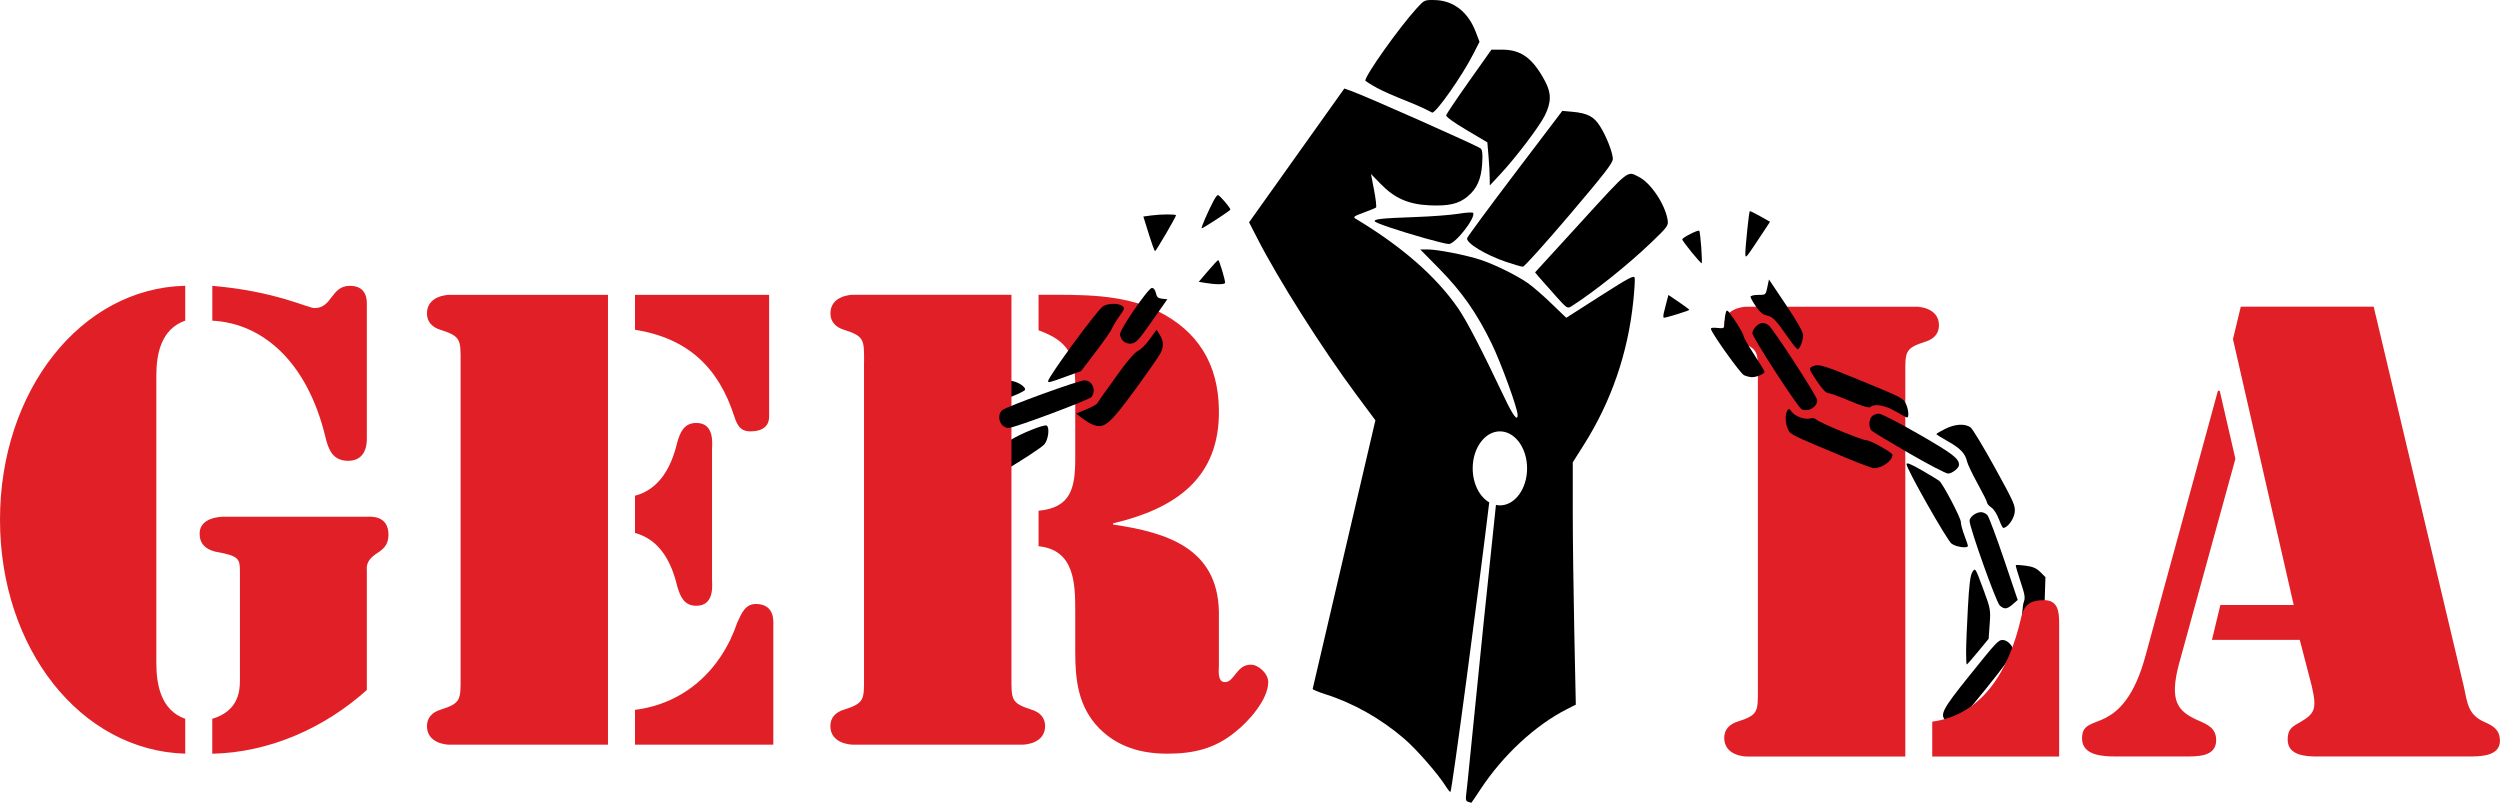 <?xml version="1.0" encoding="UTF-8"?>
<svg id="Layer_1" data-name="Layer 1" xmlns="http://www.w3.org/2000/svg" viewBox="0 0 476.17 152.89">
  <defs>
    <style>
      .cls-1 {
        fill: #e11f26;
      }

      .cls-2 {
        fill-rule: evenodd;
      }
    </style>
  </defs>
  <path class="cls-2" d="m380.71,98.88c-.34-.95-.95-1.9-1.41-2.21-.45-.3-.82-.71-.82-.92,0-.21-.82-1.85-1.81-3.64-.99-1.79-1.9-3.7-2.02-4.24-.33-1.49-1.3-2.51-3.67-3.83-1.19-.67-2.17-1.28-2.17-1.36s.75-.52,1.66-.98c1.92-.97,3.87-1.07,4.9-.25.39.32,2.48,3.78,4.63,7.69,3.65,6.63,3.9,7.2,3.73,8.51-.17,1.27-1.39,2.9-2.17,2.9-.13,0-.5-.75-.83-1.67h0Z"/>
  <path class="cls-2" d="m371.7,103.54c-.9-.71-8.57-14.24-8.57-15.13,0-.37.8-.05,2.92,1.17,1.61.93,3.1,1.83,3.32,2.01.72.6,4.11,7.05,4.11,7.84,0,.43.3,1.56.67,2.53.37.96.67,1.87.67,2.01,0,.53-2.29.22-3.11-.43Z"/>
  <path class="cls-2" d="m380.88,115.31c-.67-.58-5.74-14.82-5.74-16.1,0-.75,1.21-1.66,2.19-1.66.39,0,.94.26,1.21.58.28.32,1.69,4.08,3.14,8.36l2.63,7.78-.94.82c-1.11.97-1.6,1.01-2.5.23h0Z"/>
  <path class="cls-2" d="m374.48,124.15c0-1.33.16-5.11.34-8.41.25-4.53.46-6.19.87-6.81.54-.82.55-.79,2.01,3.15,1.43,3.86,1.47,4.06,1.27,6.78l-.2,2.81-2.02,2.45c-1.11,1.35-2.08,2.45-2.15,2.45s-.12-1.09-.12-2.42"/>
  <path class="cls-2" d="m382.55,129.29c-.32-.2-.07-.72.96-2.01l1.38-1.74.09-4.91c.05-2.7.26-5.36.47-5.91.33-.86.23-1.44-.62-3.98-.55-1.63-.95-3.03-.88-3.1.07-.07.93-.02,1.91.11,1.33.18,2.03.48,2.76,1.21l.97.97-.24,7.4c-.29,9.04-.47,10.09-1.83,11.31-.85.76-1.34.92-2.78.92-.96,0-1.94-.13-2.17-.28Z"/>
  <path class="cls-2" d="m370.53,137.18c-1.07-1.07-.47-2.2,4.32-8.17,5.51-6.86,5.75-7.11,6.62-7.11s2,1.16,2,2.09c0,.48-1.9,3.11-5.19,7.17-4.81,5.95-5.27,6.42-6.27,6.42-.6,0-1.27-.18-1.49-.4h0Z"/>
  <path class="cls-2" d="m177.16,86.41c-1.03-1.76-1.16-3.8-.29-4.82.32-.38,3.65-2.57,7.4-4.87,5.49-3.38,7.05-4.19,8.05-4.19,1.26,0,3.12,1.11,2.91,1.73-.06.18-1.2.75-2.53,1.27-2.8,1.09-3.35,1.48-3.9,2.78-.27.65-1.44,1.6-3.7,3.02-2.62,1.64-3.64,2.52-4.93,4.22-.89,1.19-1.74,2.2-1.88,2.25-.14.05-.65-.57-1.13-1.39h0Z"/>
  <path class="cls-2" d="m184.15,92.29c.52-.69,1.44-1.92,2.05-2.73.61-.81,1.19-1.79,1.29-2.17.1-.38.8-1.05,1.58-1.49.77-.44,2.23-1.34,3.24-1.99,1.98-1.28,6.58-3.14,7.05-2.85.61.38.3,2.76-.46,3.59-1.22,1.33-13.8,8.89-14.79,8.89h-.88l.94-1.25Z"/>
  <g>
    <path class="cls-1" d="m29.78,126.37c0,4.12.92,8.94,5.5,10.54v6.64C15.35,142.98,0,123.51,0,98.99s15.35-44.1,35.28-44.56v6.64c-4.58,1.6-5.5,6.3-5.5,10.42v54.87Zm10.65,10.54c5.04-1.49,5.27-5.38,5.27-7.33v-20.62c0-2.52-.11-3.09-4.7-3.89-1.83-.46-2.98-1.49-2.98-3.44,0-3.09,4.01-3.21,4.58-3.21h27.38c.57,0,4.01-.34,4.01,3.44,0,1.95-1.03,2.75-2.06,3.44-2.41,1.49-2.06,2.86-2.06,3.44v22.68c-8.02,7.22-18.56,11.91-29.44,12.14v-6.64Zm0-82.47c12.03,1.03,18.21,4.24,19.47,4.24,3.44,0,3.09-4.24,6.76-4.24,3.44,0,3.21,3.09,3.21,3.67v25.54c0,.57,0,4.12-3.55,4.12-2.98,0-3.78-2.18-4.35-4.58-3.55-14.66-12.26-21.65-21.53-22.11v-6.64Z"/>
    <path class="cls-1" d="m85.56,56.16h30.24v85.68h-30.24c-.46,0-4.24-.23-4.24-3.55,0-1.6,1.03-2.63,2.52-3.09,4.01-1.26,3.89-1.95,3.89-6.19v-60.02c0-4.24.12-4.93-3.89-6.19-1.49-.46-2.52-1.49-2.52-3.09,0-3.32,3.78-3.55,4.24-3.55Zm35.39,0h25.54v23.25c0,.57-.12,2.75-3.55,2.75-1.95,0-2.52-1.15-3.09-2.86-2.98-9.28-8.82-14.89-18.9-16.49v-6.64Zm0,38.26c4.81-1.26,6.99-5.73,8.02-10.08.57-1.95,1.26-3.78,3.67-3.78,3.55,0,2.98,4.12,2.98,5.04v24.74c0,.92.57,5.04-2.98,5.04-2.41,0-3.09-1.83-3.67-3.78-1.03-4.35-3.21-8.82-8.02-10.08v-7.1Zm0,40.78c9.28-1.15,16.38-7.45,19.47-16.61.8-1.72,1.49-3.55,3.55-3.55,3.67,0,3.32,3.44,3.32,3.89v22.91h-26.34v-6.64Z"/>
    <path class="cls-1" d="m164.58,68.98c0-4.24.11-4.93-3.89-6.19-1.49-.46-2.52-1.49-2.52-3.09,0-3.32,3.78-3.55,4.24-3.55h30.24v72.85c0,4.24-.11,4.93,3.89,6.19,1.49.46,2.52,1.49,2.52,3.09,0,3.32-3.78,3.55-4.24,3.55h-32.42c-.46,0-4.24-.23-4.24-3.55,0-1.6,1.03-2.63,2.52-3.09,4.01-1.26,3.89-1.95,3.89-6.19v-60.02Zm33.22-12.83h.57c7.45,0,15.23-.23,22.11,3.09,7.67,3.78,11.57,10.08,11.68,18.79.23,13.17-8.48,18.9-20.16,21.65v.23c10.19,1.49,19.93,4.47,20.16,16.61v10.08c0,1.03-.34,3.32,1.15,3.32,1.83,0,2.18-3.32,4.93-3.32,1.49,0,3.32,1.72,3.32,3.32,0,3.32-3.78,7.56-6.3,9.51-3.9,3.21-8.02,4.12-12.94,4.12s-9.39-1.26-12.94-4.81c-4.01-4.12-4.58-9.16-4.58-14.54v-7.79c0-5.27-.11-11.68-6.99-12.37v-6.76c6.19-.57,6.99-4.35,6.99-9.97v-13.86c0-5.73-1.26-8.48-6.99-10.54v-6.76Z"/>
  </g>
  <path class="cls-2" d="m260.04,15.38c-.02-1.01,6.4-10.07,9.75-13.75,1.51-1.66,1.52-1.66,3.5-1.62,3.55.08,6.35,2.27,7.8,6.09l.71,1.86-1.23,2.41c-2.09,4.1-7.04,11.14-7.78,11.08-4.05-2.22-8.94-3.37-12.74-6.07h0Z"/>
  <path class="cls-2" d="m283.74,33.79c0-.84-.11-2.69-.23-4.11l-.22-2.57-3.97-2.35c-2.42-1.43-3.93-2.53-3.87-2.81.06-.25,2.02-3.16,4.36-6.47l4.26-6.02h2.06c3.6,0,5.81,1.62,8.14,5.98,1.23,2.29,1.22,4-.01,6.52-1.02,2.09-5.52,8.02-8.53,11.25l-1.97,2.11-.02-1.53h0Z"/>
  <path class="cls-2" d="m229.54,41.62c1.33-3.01,2.13-4.47,2.45-4.47.29,0,2.36,2.43,2.36,2.77,0,.18-5.19,3.57-5.47,3.57-.09,0,.21-.84.66-1.87"/>
  <path class="cls-2" d="m271.37,45.37c-5.22-1.49-9.29-2.86-9.51-3.21-.26-.43,1.36-.6,7.68-.82,3.12-.11,6.84-.39,8.27-.63,1.43-.24,2.68-.31,2.77-.16.55.9-3.42,5.97-4.65,5.93-.4-.01-2.45-.51-4.56-1.11Z"/>
  <path class="cls-2" d="m218.8,44.54l-1.03-3.3,1.49-.2c1.83-.25,4.73-.27,4.73-.03,0,.32-3.81,6.83-3.99,6.83-.1,0-.64-1.48-1.21-3.3h0Z"/>
  <path class="cls-2" d="m286.89,49.89c-3.98-1.36-7.65-3.59-7.45-4.52.06-.28,4.17-5.85,9.12-12.38l9.01-11.87,1.92.17c2.85.26,4.09.9,5.25,2.73,1.19,1.87,2.39,4.91,2.46,6.21.04.75-1.51,2.76-8.29,10.74-4.59,5.4-8.57,9.82-8.84,9.83-.28,0-1.7-.41-3.17-.91Z"/>
  <path class="cls-2" d="m229.58,53.88l-1.26-.2,1.76-2.06c.97-1.14,1.84-2.07,1.95-2.08.19-.02,1.31,3.65,1.31,4.31,0,.36-1.68.38-3.76.04"/>
  <path class="cls-2" d="m296.28,56.33c-1.24-1.37-2.63-2.94-3.08-3.47l-.82-.98,8.72-9.54c9.39-10.28,8.78-9.8,11.06-8.64,2.28,1.16,4.99,5.21,5.47,8.19.17,1.07.02,1.29-3.11,4.29-4.38,4.21-10.87,9.39-15.14,12.11-.84.54-.86.53-3.11-1.96Z"/>
  <path class="cls-2" d="m213.89,64.92c-.31-.34-.57-.91-.57-1.27,0-.96,5.4-8.81,6.07-8.81.35,0,.64.37.77.98.17.78.42,1,1.2,1.08l.98.1-2.92,4.17c-2.55,3.63-3.05,4.18-3.94,4.27-.67.07-1.21-.12-1.58-.53Z"/>
  <path class="cls-2" d="m199.64,72.57c0-.78,9.23-13.37,10.4-14.19.9-.63,2.92-.69,3.71-.11.52.38.47.55-.6,2.05-.64.9-1.25,1.92-1.36,2.27-.11.35-1.48,2.31-3.04,4.36l-2.84,3.73-2.5.91c-3.57,1.3-3.79,1.36-3.79.98h0Z"/>
  <path class="cls-2" d="m208.05,80.85c-.42-.17-1.29-.71-1.93-1.19l-1.16-.89,1.91-.78c1.05-.43,2.02-.97,2.15-1.2.29-.51,1-1.52,4.3-6.09,1.52-2.1,2.87-3.63,3.43-3.87.51-.22,1.52-1.22,2.23-2.21l1.3-1.81.5.77c.86,1.33.94,2.36.29,3.64-.34.66-2.56,3.84-4.93,7.08-4.91,6.69-5.85,7.45-8.09,6.55Z"/>
  <path class="cls-2" d="m190.85,80.92c-.72-.8-.7-2.16.03-2.79.8-.69,14.57-5.69,15.67-5.69,1.5,0,2.31,1.91,1.35,3.17-.44.57-14.76,5.92-15.86,5.92-.35,0-.89-.27-1.19-.61Z"/>
  <path class="cls-2" d="m311.36,52.96c-.1-.6-.89-.19-6.58,3.44l-6.46,4.13-2.88-2.77c-1.58-1.53-3.6-3.27-4.48-3.87-2.15-1.48-6.25-3.5-8.91-4.39-2.7-.9-8.23-1.99-10.12-1.99h-1.42l3.69,3.75c4.26,4.34,7.06,8.34,9.89,14.13,1.78,3.65,4.97,12.4,4.97,13.64,0,1.33-.89.13-2.65-3.59-4.26-8.98-7.04-14.34-8.71-16.76-4.18-6.05-10.78-11.81-19.53-17.04-.5-.3-.26-.48,1.55-1.14,1.18-.43,2.24-.87,2.37-.98.12-.11-.04-1.59-.37-3.29l-.59-3.09,1.84,1.89c2.68,2.75,5.32,3.9,9.33,4.08,3.65.16,5.52-.27,7.22-1.68,1.79-1.48,2.61-3.33,2.79-6.28.11-1.87.03-2.61-.31-2.88-.69-.56-21.91-9.98-24.7-10.97l-1.25-.44-18.14,25.48,1.54,3c4.05,7.93,12.35,21.02,18.92,29.87l3.6,4.84-11.95,51.17c0,.13,1.09.58,2.42,1.01,5.36,1.7,10.56,4.64,15.03,8.48,2.33,2,6.47,6.75,7.87,9,.43.69.85,1.2.92,1.12.31-.31,5.38-38.47,7.39-55.14-1.85-1.08-3.15-3.57-3.15-6.48,0-3.89,2.32-7.05,5.18-7.05s5.18,3.16,5.18,7.05-2.32,7.05-5.18,7.05c-.26,0-.51-.05-.75-.1-1.3,12.14-3.28,31.37-4.7,45.78-.46,4.68-.91,8.99-.99,9.57-.11.8,0,1.1.41,1.21.31.08.57.17.59.19.02.02.8-1.14,1.75-2.58,4.28-6.51,10.44-12.21,16.49-15.28l1.66-.84-.29-13.9c-.16-7.65-.29-18.03-.29-23.08v-9.17l2.11-3.34c5.23-8.27,8.39-17.44,9.42-27.37.21-2.03.33-3.99.27-4.37Z"/>
  <path class="cls-1" d="m362.89,144.09h-30.24c-.46,0-4.24-.23-4.24-3.55,0-1.6,1.03-2.63,2.52-3.09,4.01-1.26,3.89-1.95,3.89-6.19v-60.02c0-4.24.11-4.92-3.89-6.18-1.49-.46-2.52-1.49-2.52-3.09,0-3.32,3.78-3.55,4.24-3.55h32.42c.46,0,4.24.23,4.24,3.55,0,1.6-1.03,2.63-2.52,3.09-4.01,1.26-3.89,1.95-3.89,6.18v72.85Zm5.15-6.64c9.28-1.26,14.55-9.28,16.95-19.93.57-2.52,1.95-3.21,4.35-3.21,2.63,0,2.86,2.17,2.86,4.35v25.43h-24.17v-6.64Z"/>
  <path class="cls-1" d="m425.77,87.39l-10.77,39.17c-1.83,6.99-.23,8.93,3.67,10.65,1.83.8,3.44,1.49,3.44,3.78,0,3.21-3.67,3.09-5.96,3.09h-13.17c-2.29,0-6.42-.11-6.42-3.44,0-2.75,1.95-2.63,4.47-3.89,2.41-1.26,5.5-3.89,7.67-12.03l13.74-50.28h.35l2.98,12.94Zm12.26,34.48h-16.72l1.6-6.64h13.97l-11.57-50.63,1.49-6.19h25.31l17.18,72.39c.69,3.21.8,5.38,4.01,6.76,1.6.69,2.86,1.49,2.86,3.55,0,3.09-4.12,2.98-6.3,2.98h-28.52c-2.29,0-5.61-.23-5.61-3.21,0-1.83.69-2.41,2.18-3.21,2.98-1.72,3.44-2.52,2.41-6.99l-2.29-8.82Z"/>
  <path class="cls-2" d="m332.43,48.26c0-1.24.69-7.88.84-8.04.05-.06.94.37,1.98.96l1.88,1.06-.57.88c-.31.48-1.37,2.08-2.35,3.54-1.67,2.5-1.78,2.6-1.78,1.6h0Z"/>
  <path class="cls-2" d="m322.17,48c-.96-1.17-1.75-2.25-1.75-2.41,0-.33,3.01-1.86,3.23-1.64.22.22.66,6.23.45,6.2-.1-.01-.97-.98-1.93-2.15Z"/>
  <path class="cls-2" d="m316.9,59.6c.12-.5.37-1.48.55-2.17l.33-1.25,1.99,1.35c1.09.74,1.99,1.41,1.99,1.49,0,.14-4.37,1.5-4.83,1.5-.14,0-.15-.41-.03-.92Z"/>
  <path class="cls-2" d="m340.44,64.1c-2.23-3.21-2.81-3.8-3.98-4.03-.67-.13-1.31-.67-2.01-1.69-.56-.82-1.03-1.65-1.03-1.85s.64-.36,1.45-.36c1.44,0,1.45,0,1.75-1.47l.31-1.47,3.25,4.85c2.21,3.29,3.25,5.15,3.25,5.79,0,1.06-.63,2.64-1.05,2.64-.15,0-1.03-1.09-1.95-2.42Z"/>
  <path class="cls-2" d="m332.14,71.43c-.66-.32-5.74-7.39-6.24-8.69-.11-.3.21-.38,1.18-.28,1.32.13,1.34.11,1.37-.99.02-.62.13-1.48.26-1.91.2-.72.36-.58,1.8,1.58.87,1.31,1.58,2.59,1.58,2.84s.9,1.84,2,3.52c1.1,1.68,2,3.17,2,3.32,0,.39-1.57,1.05-2.43,1.02-.4-.01-1.09-.19-1.53-.4Z"/>
  <path class="cls-2" d="m343.16,77.96c-.66-.27-9.39-13.71-9.39-14.47,0-.82,1.14-1.98,1.94-1.98.33,0,.84.19,1.14.42.91.71,9.27,13.59,9.27,14.28,0,1.33-1.61,2.29-2.95,1.75Z"/>
  <path class="cls-2" d="m361.03,78.35c-1.96-1.17-4.06-1.53-4.78-.82-.23.23-1.5-.15-3.93-1.17-1.98-.83-3.86-1.51-4.18-1.51-.36,0-1.2-.91-2.13-2.33-1.45-2.19-1.51-2.35-.9-2.67,1.14-.61,1.93-.39,8.62,2.36,8.65,3.55,8.7,3.58,9.26,4.67.51.99.66,2.65.24,2.63-.14,0-1.12-.53-2.18-1.17h0Z"/>
  <path class="cls-2" d="m351.95,87.34c-11.07-4.63-10.85-4.52-11.36-5.5-.55-1.07-.63-2.9-.16-3.64.27-.43.39-.39.83.22.62.87,2.57,1.58,3.53,1.27.43-.14.91-.03,1.26.28.72.64,8.61,3.89,9.46,3.89.75,0,4.95,2.35,4.95,2.76,0,1.14-2.06,2.61-3.58,2.55-.33-.01-2.55-.84-4.93-1.84Z"/>
  <path class="cls-2" d="m363.63,86.34c-3.67-2.12-6.88-4.06-7.13-4.3-.61-.6-.58-2.11.05-2.75.28-.28.88-.51,1.32-.51s3.9,1.78,7.68,3.96c6.4,3.69,7.58,4.59,7.58,5.81,0,.6-1.33,1.65-2.08,1.65-.41,0-3.75-1.74-7.42-3.86"/>
</svg>